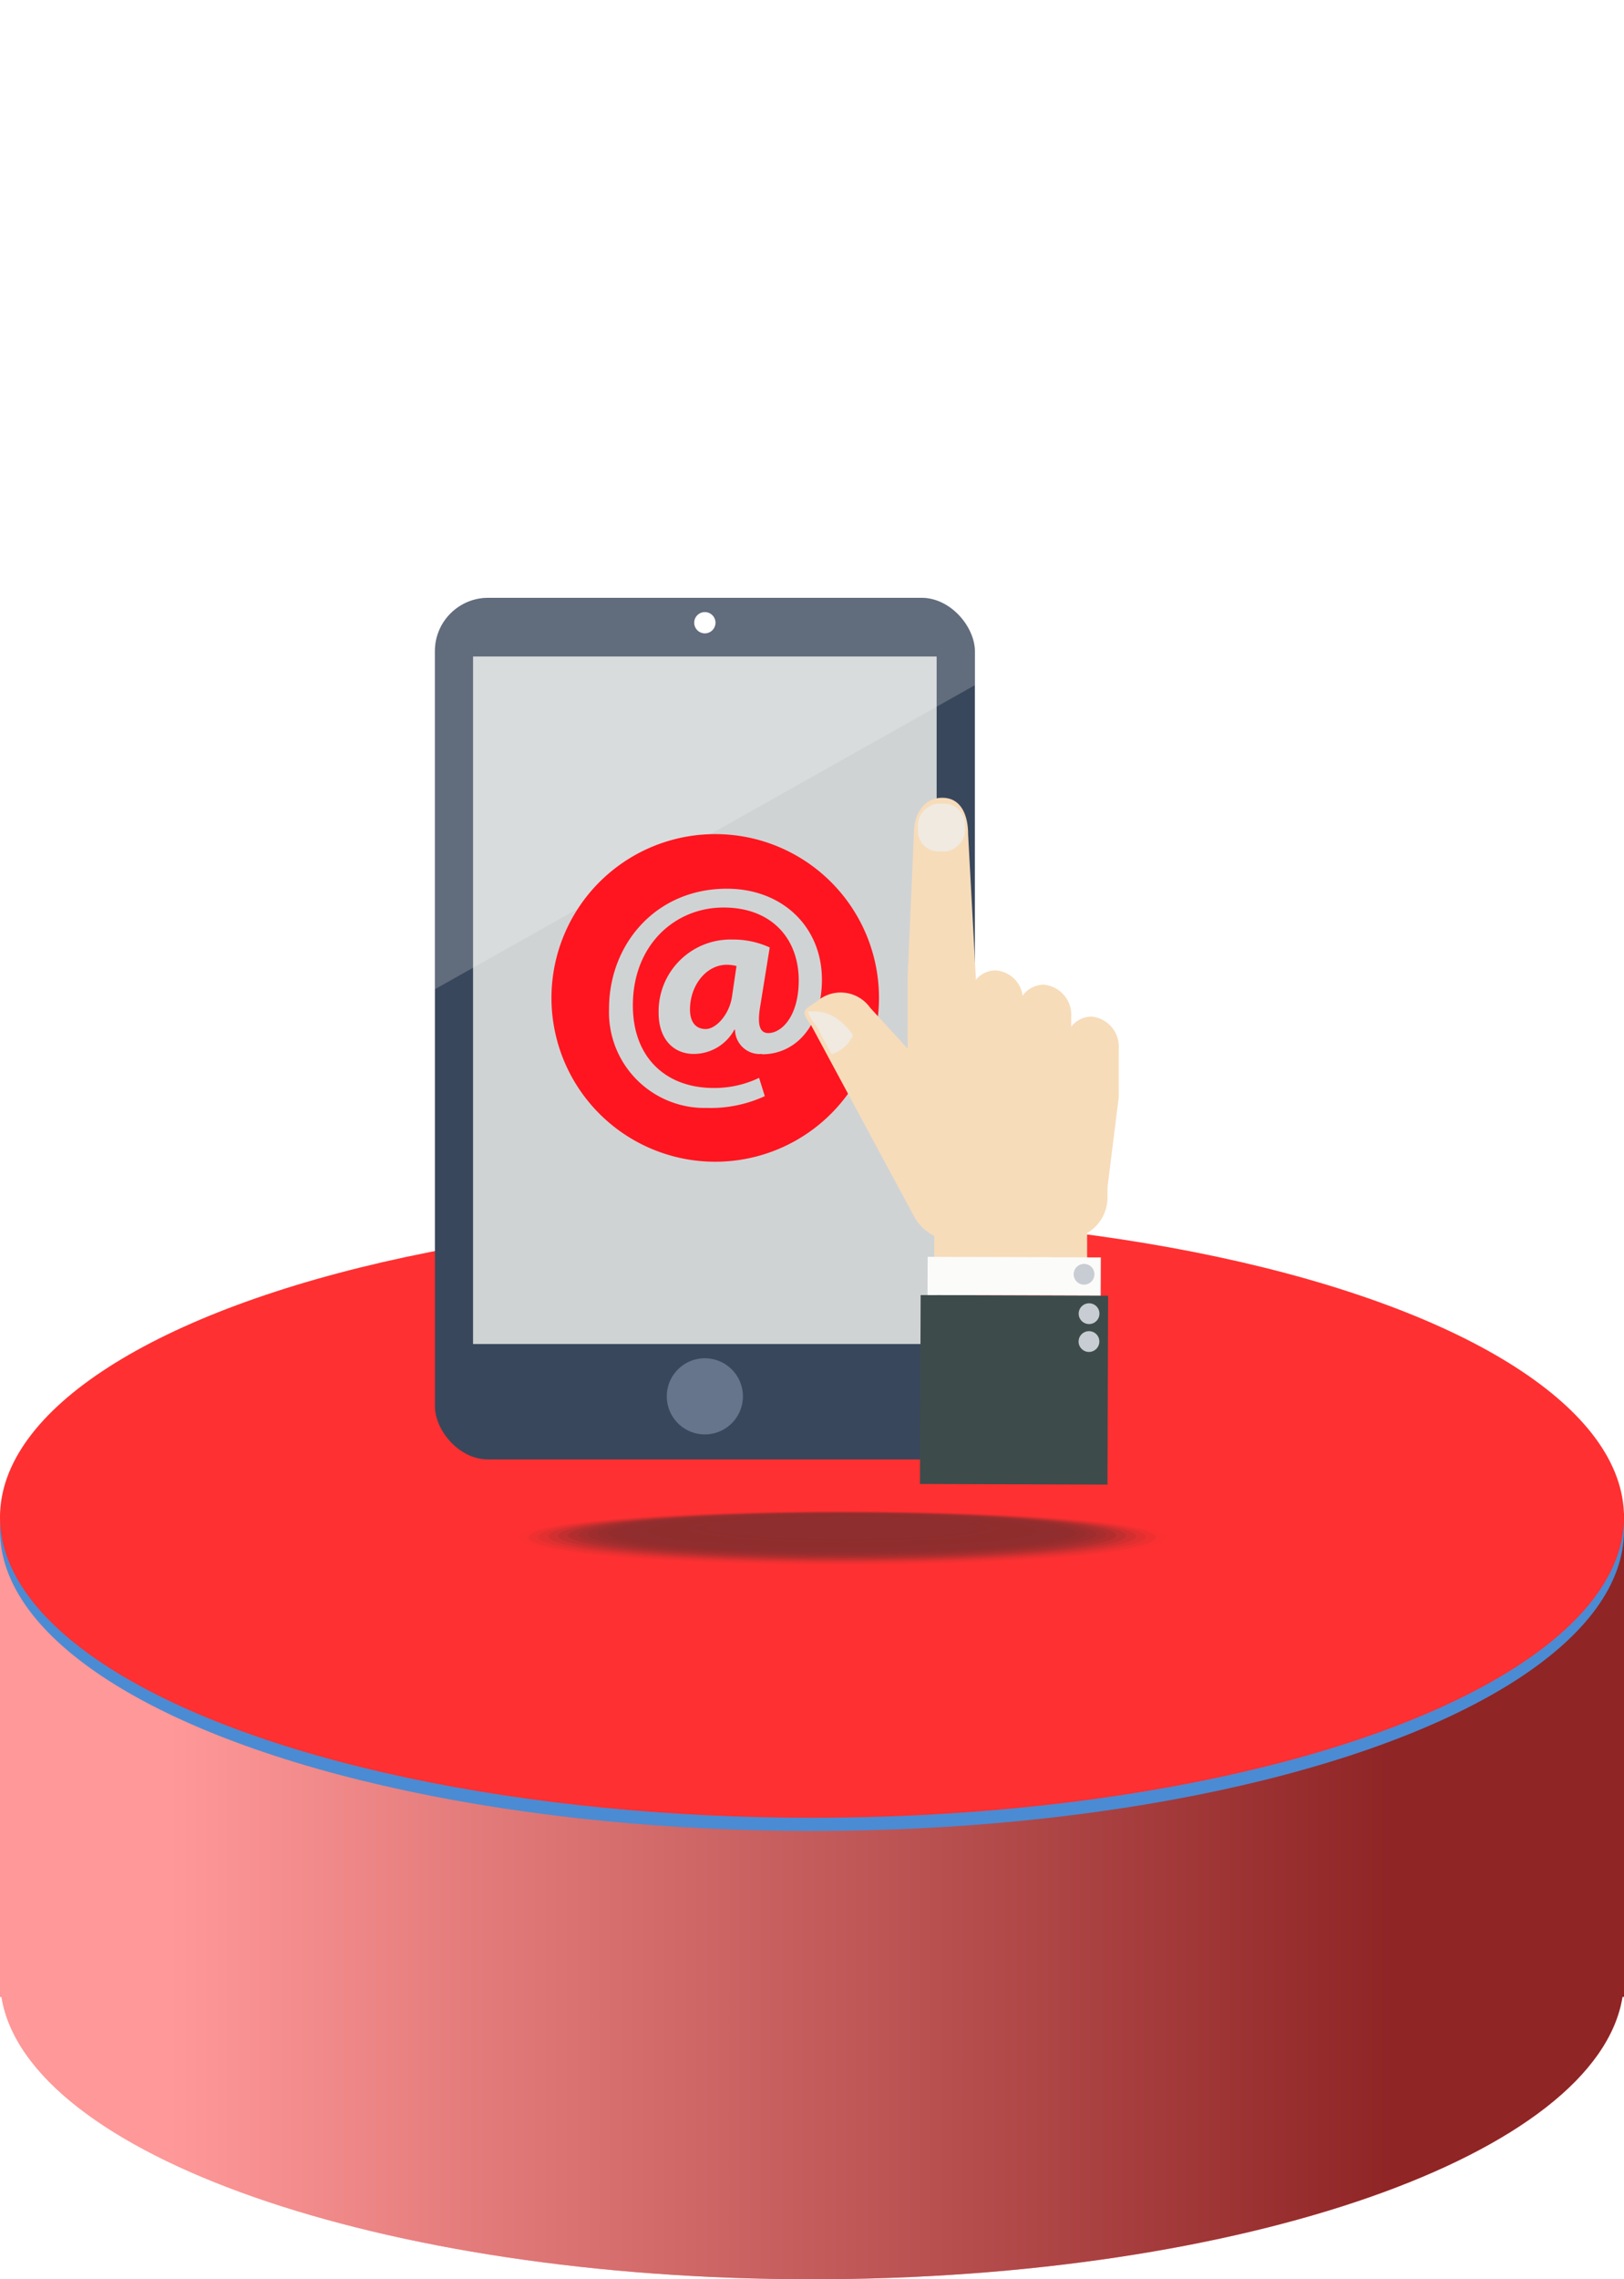 <svg xmlns="http://www.w3.org/2000/svg" xmlns:xlink="http://www.w3.org/1999/xlink" viewBox="0 0 184.76 259.21"><defs><style>.cls-1{mask:url(#mask);filter:url(#luminosity-noclip-3);}.cls-2,.cls-20,.cls-4,.cls-7{mix-blend-mode:multiply;}.cls-2{fill:url(#New_Gradient_Swatch_3);}.cls-3{mask:url(#mask-2);filter:url(#luminosity-noclip-4);}.cls-4{fill:url(#New_Gradient_Swatch_3-2);}.cls-5{isolation:isolate;}.cls-6{fill:url(#linear-gradient);}.cls-20,.cls-7{opacity:0.5;}.cls-7{fill:url(#New_Gradient_Swatch_copy_13);}.cls-8{fill:#4b8bd3;mix-blend-mode:screen;}.cls-9{fill:url(#linear-gradient-2);}.cls-10{mask:url(#mask-3);}.cls-11{fill:url(#New_Gradient_Swatch_2);}.cls-12{mask:url(#mask-4);}.cls-13{fill:url(#New_Gradient_Swatch_2-2);}.cls-14{fill:#39475c;}.cls-15{fill:#d0d3d4;}.cls-16,.cls-19{fill:#fff;}.cls-17{fill:#66758b;}.cls-18{fill:none;}.cls-19{opacity:0.2;}.cls-21,.cls-22,.cls-23,.cls-24,.cls-25,.cls-26,.cls-27,.cls-28,.cls-29,.cls-30,.cls-31,.cls-32,.cls-33,.cls-34,.cls-35,.cls-36,.cls-37,.cls-38,.cls-39,.cls-40,.cls-41,.cls-42{fill:#202b2b;}.cls-21{opacity:0;}.cls-22{opacity:0.05;}.cls-23{opacity:0.1;}.cls-24{opacity:0.14;}.cls-25{opacity:0.19;}.cls-26{opacity:0.24;}.cls-27{opacity:0.29;}.cls-28{opacity:0.33;}.cls-29{opacity:0.38;}.cls-30{opacity:0.43;}.cls-31{opacity:0.48;}.cls-32{opacity:0.52;}.cls-33{opacity:0.57;}.cls-34{opacity:0.62;}.cls-35{opacity:0.67;}.cls-36{opacity:0.71;}.cls-37{opacity:0.76;}.cls-38{opacity:0.81;}.cls-39{opacity:0.86;}.cls-40{opacity:0.9;}.cls-41{opacity:0.95;}.cls-43{fill:#ff151f;}.cls-44{fill:#f7dcba;}.cls-45{fill:#fbfbfa;}.cls-46{fill:#c8cdd3;}.cls-47{fill:#3e4b4b;}.cls-48{fill:#f0eae1;}.cls-49{filter:url(#luminosity-noclip-2);}.cls-50{filter:url(#luminosity-noclip);}</style><filter id="luminosity-noclip" x="4.05" y="-8594.5" width="176.66" height="32766" filterUnits="userSpaceOnUse" color-interpolation-filters="sRGB"><feFlood flood-color="#fff" result="bg"/><feBlend in="SourceGraphic" in2="bg"/></filter><mask id="mask" x="4.05" y="-8594.5" width="176.66" height="32766" maskUnits="userSpaceOnUse"><g class="cls-50"/></mask><linearGradient id="New_Gradient_Swatch_3" x1="-50.35" y1="80.62" x2="81.22" y2="165.36" gradientUnits="userSpaceOnUse"><stop offset="0" stop-color="#fff"/><stop offset="1"/></linearGradient><filter id="luminosity-noclip-2" x="16.59" y="-8594.5" width="151.59" height="32766" filterUnits="userSpaceOnUse" color-interpolation-filters="sRGB"><feFlood flood-color="#fff" result="bg"/><feBlend in="SourceGraphic" in2="bg"/></filter><mask id="mask-2" x="16.59" y="-8594.5" width="151.59" height="32766" maskUnits="userSpaceOnUse"><g class="cls-49"/></mask><linearGradient id="New_Gradient_Swatch_3-2" x1="92.38" y1="265.58" x2="92.38" y2="2.73" xlink:href="#New_Gradient_Swatch_3"/><linearGradient id="linear-gradient" y1="215.66" x2="184.76" y2="215.66" gradientUnits="userSpaceOnUse"><stop offset="0" stop-color="#ff3031"/><stop offset="1" stop-color="#ff3031"/></linearGradient><linearGradient id="New_Gradient_Swatch_copy_13" x1="158.67" y1="215.66" x2="19.83" y2="215.66" gradientUnits="userSpaceOnUse"><stop offset="0" stop-color="#1f191a"/><stop offset="1" stop-color="#fff"/></linearGradient><linearGradient id="linear-gradient-2" x1="183.2" y1="172.55" x2="1.49" y2="172.55" xlink:href="#linear-gradient"/><filter id="luminosity-noclip-3" x="4.05" y="139.87" width="176.66" height="65.37" filterUnits="userSpaceOnUse" color-interpolation-filters="sRGB"><feFlood flood-color="#fff" result="bg"/><feBlend in="SourceGraphic" in2="bg"/></filter><mask id="mask-3" x="4.05" y="139.87" width="176.66" height="65.37" maskUnits="userSpaceOnUse"><g class="cls-1"><ellipse class="cls-2" cx="92.38" cy="172.55" rx="88.33" ry="32.68"/></g></mask><linearGradient id="New_Gradient_Swatch_2" x1="-50.35" y1="80.62" x2="81.22" y2="165.36" gradientUnits="userSpaceOnUse"><stop offset="0" stop-color="#fff"/><stop offset="1" stop-color="#fff"/></linearGradient><filter id="luminosity-noclip-4" x="16.59" y="0" width="151.59" height="200.6" filterUnits="userSpaceOnUse" color-interpolation-filters="sRGB"><feFlood flood-color="#fff" result="bg"/><feBlend in="SourceGraphic" in2="bg"/></filter><mask id="mask-4" x="16.59" y="0" width="151.59" height="200.6" maskUnits="userSpaceOnUse"><g class="cls-3"><path class="cls-4" d="M16.59,0V172.55c0,15.49,33.93,28,75.79,28s75.8-12.56,75.8-28V0Z"/></g></mask><linearGradient id="New_Gradient_Swatch_2-2" x1="92.38" y1="265.58" x2="92.38" y2="2.73" xlink:href="#New_Gradient_Swatch_2"/></defs><g class="cls-5"><g id="Layer_2" data-name="Layer 2"><g id="Layer_1-2" data-name="Layer 1"><path class="cls-6" d="M0,172.1v55H.17C3.05,245,43.23,259.21,92.38,259.21s89.33-14.2,92.21-32.12h.17v-55Z"/><path class="cls-7" d="M0,172.1v55H.17C3.05,245,43.23,259.21,92.38,259.21s89.33-14.2,92.21-32.12h.17v-55Z"/><ellipse class="cls-8" cx="92.38" cy="174.05" rx="92.38" ry="34.18"/><ellipse class="cls-9" cx="92.38" cy="172.55" rx="92.38" ry="34.18"/><g class="cls-10"><ellipse class="cls-11" cx="92.38" cy="172.55" rx="88.33" ry="32.68"/></g><g class="cls-12"><path class="cls-13" d="M16.59,0V172.55c0,15.49,33.93,28,75.79,28s75.8-12.56,75.8-28V0Z"/></g><rect class="cls-14" x="49.48" y="67.99" width="61.43" height="97.99" rx="6.06"/><rect class="cls-15" x="53.82" y="74.66" width="52.74" height="78.19"/><path class="cls-16" d="M81.4,70.82a1.21,1.21,0,1,1-1.21-1.21A1.21,1.21,0,0,1,81.4,70.82Z"/><path class="cls-17" d="M84.52,158.8a4.33,4.33,0,1,1-4.33-4.33A4.33,4.33,0,0,1,84.52,158.8Z"/><path class="cls-18" d="M110.9,77.93v82a6.06,6.06,0,0,1-6.06,6.06H55.54a6.06,6.06,0,0,1-6.06-6.06V112.5Z"/><path class="cls-19" d="M110.9,74.05v3.88L49.48,112.5V74.05A6.06,6.06,0,0,1,55.54,68h49.3A6.06,6.06,0,0,1,110.9,74.05Z"/><g class="cls-20"><path class="cls-21" d="M133.72,175c0,1.75-17,3.17-37.92,3.17S57.88,176.72,57.88,175s17-3.17,37.92-3.17S133.72,173.22,133.72,175Z"/><path class="cls-22" d="M132.6,174.91c0,1.7-16.47,3.07-36.8,3.07S59,176.61,59,174.91s16.48-3.08,36.8-3.08S132.6,173.21,132.6,174.91Z"/><path class="cls-23" d="M131.48,174.85c0,1.64-16,3-35.68,3s-35.67-1.34-35.67-3,16-3,35.67-3S131.48,173.2,131.48,174.85Z"/><path class="cls-24" d="M130.35,174.78c0,1.6-15.47,2.89-34.55,2.89s-34.55-1.29-34.55-2.89,15.47-2.89,34.55-2.89S130.35,173.19,130.35,174.78Z"/><path class="cls-25" d="M129.23,174.72c0,1.55-15,2.8-33.43,2.8s-33.42-1.25-33.42-2.8,15-2.79,33.42-2.79S129.23,173.18,129.23,174.72Z"/><path class="cls-26" d="M128.1,174.66c0,1.49-14.46,2.7-32.3,2.7s-32.3-1.21-32.3-2.7S78,172,95.8,172,128.1,173.17,128.1,174.66Z"/><path class="cls-27" d="M127,174.6c0,1.44-14,2.61-31.18,2.61S64.62,176,64.62,174.6,78.58,172,95.8,172,127,173.16,127,174.6Z"/><path class="cls-28" d="M125.86,174.54c0,1.39-13.46,2.51-30.06,2.51s-30-1.12-30-2.51S79.2,172,95.8,172,125.86,173.15,125.86,174.54Z"/><path class="cls-29" d="M124.73,174.48c0,1.33-13,2.42-28.93,2.42s-28.93-1.09-28.93-2.42,12.95-2.42,28.93-2.42S124.73,173.14,124.73,174.48Z"/><path class="cls-30" d="M123.61,174.42c0,1.28-12.45,2.32-27.81,2.32S68,175.7,68,174.42s12.45-2.33,27.81-2.33S123.61,173.13,123.61,174.42Z"/><path class="cls-31" d="M122.49,174.36c0,1.23-11.95,2.23-26.69,2.23s-26.68-1-26.68-2.23,11.94-2.24,26.68-2.24S122.49,173.12,122.49,174.36Z"/><path class="cls-32" d="M121.36,174.29c0,1.19-11.44,2.14-25.56,2.14s-25.56-1-25.56-2.14,11.44-2.13,25.56-2.13S121.36,173.12,121.36,174.29Z"/><path class="cls-33" d="M120.24,174.23c0,1.13-10.94,2.05-24.44,2.05s-24.43-.92-24.43-2.05,10.94-2,24.43-2S120.24,173.11,120.24,174.23Z"/><path class="cls-34" d="M119.11,174.17c0,1.08-10.43,2-23.31,2s-23.31-.87-23.31-2,10.44-1.95,23.31-1.95S119.11,173.1,119.11,174.17Z"/><path class="cls-35" d="M118,174.11c0,1-9.93,1.86-22.19,1.86s-22.19-.83-22.19-1.86,9.94-1.85,22.19-1.85S118,173.09,118,174.11Z"/><path class="cls-36" d="M116.87,174.05c0,1-9.43,1.76-21.07,1.76s-21.06-.79-21.06-1.76,9.43-1.76,21.06-1.76S116.87,173.08,116.87,174.05Z"/><path class="cls-37" d="M115.74,174c0,.92-8.92,1.67-19.94,1.67s-19.94-.75-19.94-1.67,8.93-1.67,19.94-1.67S115.74,173.07,115.74,174Z"/><path class="cls-38" d="M114.62,173.93c0,.87-8.43,1.57-18.82,1.57S77,174.8,77,173.93s8.43-1.58,18.82-1.58S114.62,173.06,114.62,173.93Z"/><path class="cls-39" d="M113.5,173.87c0,.81-7.93,1.48-17.7,1.48s-17.69-.67-17.69-1.48,7.92-1.48,17.69-1.48S113.5,173.05,113.5,173.87Z"/><path class="cls-40" d="M112.37,173.81c0,.76-7.42,1.38-16.57,1.38s-16.57-.62-16.57-1.38,7.42-1.39,16.57-1.39S112.37,173,112.37,173.81Z"/><path class="cls-41" d="M111.25,173.74c0,.72-6.92,1.29-15.45,1.29s-15.45-.57-15.45-1.29,6.92-1.29,15.45-1.29S111.25,173,111.25,173.74Z"/><path class="cls-42" d="M110.12,173.68c0,.66-6.41,1.2-14.32,1.2s-14.32-.54-14.32-1.2,6.41-1.19,14.32-1.19S110.12,173,110.12,173.68Z"/></g><path class="cls-43" d="M78.5,114.81c0,1.36.61,2.22,1.79,2.22s2.72-1.68,3-3.76l.5-3.41a4.56,4.56,0,0,0-1.11-.14C80.36,109.72,78.5,112.05,78.5,114.81Z"/><path class="cls-43" d="M81.4,94.86A18.63,18.63,0,1,0,100,113.48,18.62,18.62,0,0,0,81.4,94.86Zm5.3,25a2.81,2.81,0,0,1-3.08-2.76h-.07a5.27,5.27,0,0,1-4.62,2.76c-2.33,0-4-1.72-4-4.66a8.18,8.18,0,0,1,8.38-8.35,10,10,0,0,1,4.26.9l-1.07,6.62c-.36,2.12-.11,3.09.89,3.12,1.55,0,3.48-1.93,3.48-6,0-4.66-3-8.28-8.56-8.28S72,107.5,72,114.34c0,6,3.83,9.39,9.17,9.39a11.68,11.68,0,0,0,5.19-1.15l.65,2.08A14.69,14.69,0,0,1,80.47,126a10.88,10.88,0,0,1-11.18-11.29c0-7.3,5.3-13.64,13.4-13.64,6.31,0,10.82,4.33,10.82,10.35C93.51,116.6,90.57,119.9,86.7,119.9Z"/><path class="cls-44" d="M124.17,115.61a3,3,0,0,0-2.3,1.14v-1.08a3.45,3.45,0,0,0-3.15-3.69,3,3,0,0,0-2.38,1.25,3.31,3.31,0,0,0-3.08-2.87,2.94,2.94,0,0,0-2.24,1.07v0c0-.07,0-.15,0-.22l-.88-16.34c0-2.15-.79-4.14-2.93-4.14s-3.22,1.88-3.23,4l-.72,16.42a1.55,1.55,0,0,0,0,.22,1.64,1.64,0,0,0,0,.22l0,7.67L99,114.61a4.12,4.12,0,0,0-5.71-1c-1.7,1.31-2.41,1.08-1,3l11.61,21.55h0a5.34,5.34,0,0,0,2.38,2.39V143c0,1.95,1.23,3.54,2.77,3.54l11.84,0c1.53,0,2.78-1.57,2.79-3.52v-2.79A4.69,4.69,0,0,0,126,136.2l0-1.19,1.28-10.23,0-5.48A3.44,3.44,0,0,0,124.17,115.61Z"/><rect class="cls-45" x="113.21" y="135.3" width="4.35" height="19.7" transform="translate(-30.17 260.02) rotate(-89.8)"/><path class="cls-46" d="M124.51,144.92a1.18,1.18,0,1,1-1.17-1.18A1.17,1.17,0,0,1,124.51,144.92Z"/><rect class="cls-47" x="104.63" y="147.39" width="21.48" height="21.33" transform="translate(-43.09 272.88) rotate(-89.8)"/><path class="cls-46" d="M125.08,149.4a1.18,1.18,0,1,1-1.17-1.18A1.17,1.17,0,0,1,125.08,149.4Z"/><path class="cls-46" d="M125.07,152.57a1.18,1.18,0,1,1-1.17-1.18A1.17,1.17,0,0,1,125.07,152.57Z"/><path class="cls-48" d="M91.89,115.06a5.42,5.42,0,0,0,1,1.63l1.72,3.21a4,4,0,0,0,2.44-2.17C95.21,115.05,93.08,114.89,91.89,115.06Z"/><rect class="cls-48" x="104.39" y="91.43" width="5.44" height="5.36" rx="2.35" transform="translate(12.57 200.85) rotate(-89.77)"/></g></g></g></svg>